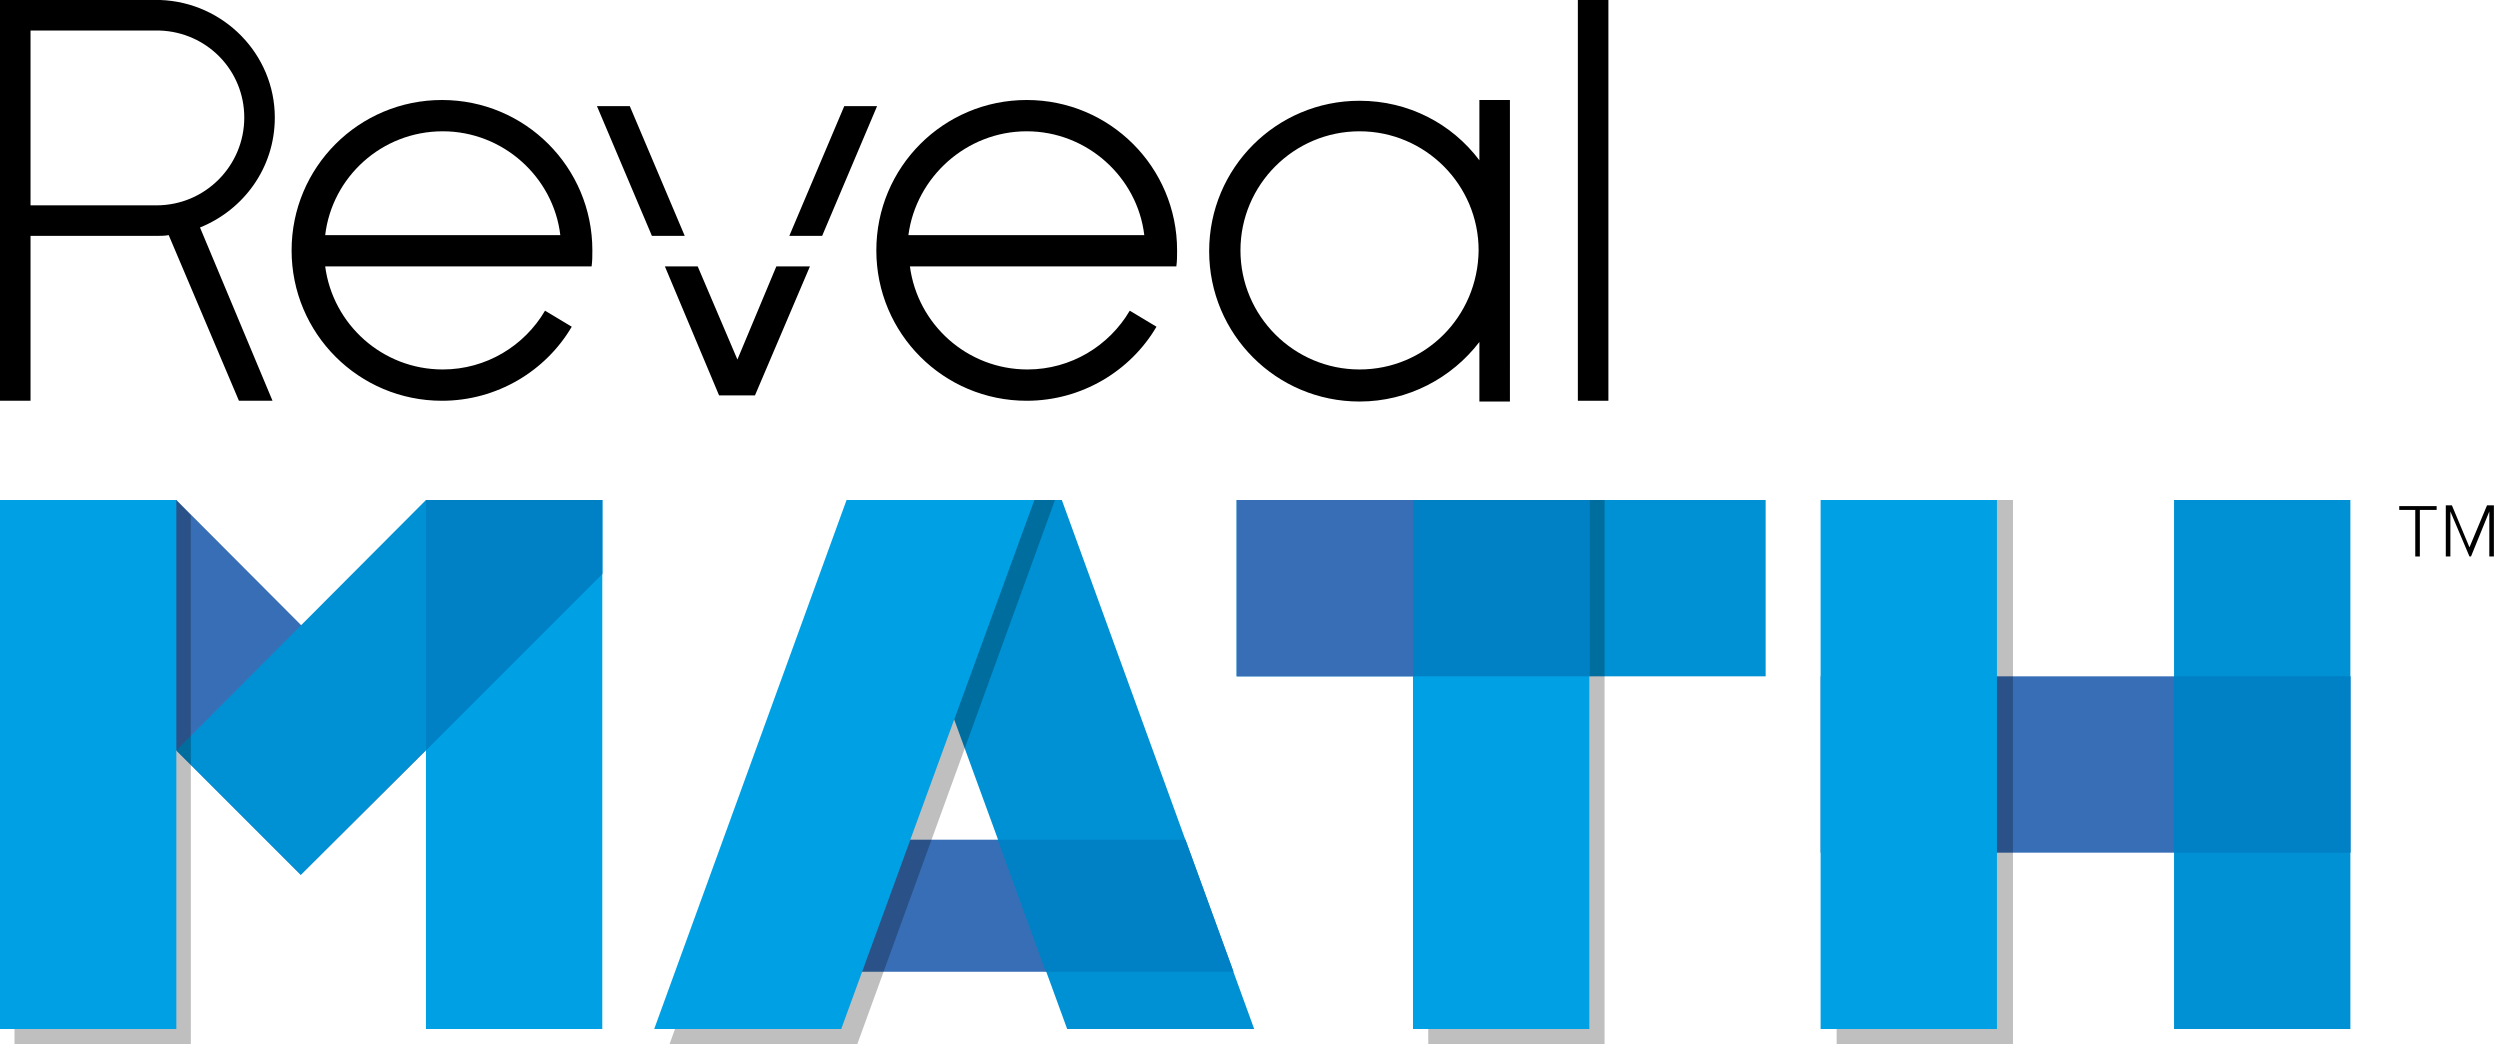 <?xml version="1.0" encoding="utf-8"?>
<!-- Generator: Adobe Illustrator 21.1.0, SVG Export Plug-In . SVG Version: 6.00 Build 0)  -->
<svg version="1.1" xmlns="http://www.w3.org/2000/svg" xmlns:xlink="http://www.w3.org/1999/xlink" x="0px" y="0px"
	 viewBox="0 0 327.5 136.8" style="enable-background:new 0 0 327.5 136.8;" xml:space="preserve">
<style type="text/css">
	.st0{fill:#F37021;}
	.st1{fill:#F7941D;}
	.st2{fill:#F78D33;}
	.st3{opacity:0.25;}
	.st4{fill:#FDB913;}
	.st5{fill:#F58220;}
	.st6{fill:#386EB6;}
	.st7{fill:#0091D4;}
	.st8{fill:#00A1E4;}
	.st9{fill:#0080C5;}
</style>
<symbol  id="MATH_blue_2_1_" viewBox="-153.9 -35.6 307.9 71.3">
	<g id="Deleted_Symbol_2_1_">
		<rect x="84.5" y="-10.5" class="st0" width="69.4" height="23.1"/>
		<rect x="-52.3" y="-26.1" class="st0" width="41.8" height="17.3"/>
		<polygon class="st0" points="-153.9,35.6 -153.9,26 -114.5,-13.4 -98.2,2.9 -130.9,35.6 		"/>
		<polygon class="st1" points="-75.1,35.6 -98.1,35.6 -130.8,2.9 -114.5,-13.4 -75.1,26 		"/>
		<rect x="8" y="12.5" class="st2" width="69.3" height="23.1"/>
		<rect x="8" y="12.5" class="st0" width="36.7" height="23.1"/>
		<g>
			<g class="st3">
				<rect x="86.5" y="-35.6" width="23.1" height="69.3"/>
			</g>
			<g>
				<rect x="84.5" y="-33.6" class="st4" width="23.1" height="69.3"/>
			</g>
		</g>
		<rect x="-98.2" y="-33.6" class="st4" width="23.1" height="69.3"/>
		<polygon class="st5" points="-98.1,35.6 -98.2,35.6 -98.2,2.9 -75.1,26 -75.1,35.6 		"/>
		<g>
			<g class="st3">
				<rect x="33.1" y="-35.6" width="23.1" height="69.3"/>
			</g>
			<g>
				<rect x="31.1" y="-33.6" class="st4" width="23.1" height="69.3"/>
			</g>
		</g>
		<rect x="31.1" y="12.6" class="st5" width="23.1" height="23.1"/>
		<polygon class="st1" points="-39.4,35.6 -14.2,-33.6 10.4,-33.6 -14.8,35.6 		"/>
		<polygon class="st5" points="-23.2,-8.8 -16.9,-26.1 7.7,-26.1 1.4,-8.8 		"/>
		<g>
			<g class="st3">
				<polygon points="-41,33.6 -66.3,-35.6 -41.7,-35.6 -16.5,33.6 				"/>
			</g>
			<g>
				<polygon class="st4" points="-43,35.6 -68.3,-33.6 -43.7,-33.6 -18.5,35.6 				"/>
			</g>
		</g>
		<rect x="130.8" y="-33.6" class="st1" width="23.1" height="69.3"/>
		<rect x="130.8" y="-10.5" class="st5" width="23.1" height="23.1"/>
		<g>
			<g class="st3">
				<rect x="-151.9" y="-35.6" width="23.1" height="69.3"/>
			</g>
			<g>
				<rect x="-153.9" y="-33.6" class="st4" width="23.1" height="69.3"/>
			</g>
		</g>
	</g>
</symbol>
<symbol  id="Reveal_2_" viewBox="-105.3 -26.3 210.6 52.5">
	<path d="M48.8-8.6c0.1,0.7,0.1,1.4,0.1,2.1c0,10.9-8.8,19.7-19.7,19.7C18.3,13.1,9.5,4.3,9.5-6.5c0-10.9,8.8-19.7,19.7-19.7
		c7.2,0,13.6,3.9,17,9.7l-3.5,2.1c-2.7-4.6-7.7-7.7-13.4-7.7c-7.9,0-14.4,5.9-15.4,13.5h30.8c0,0,0,0,0,0H48.8z M29.2,9
		c7.9,0,14.5-6,15.4-13.6H13.8C14.7,3.1,21.3,9,29.2,9z"/>
	<path d="M-27.8-8.6c0.1,0.7,0.1,1.4,0.1,2.1c0,10.9-8.8,19.7-19.7,19.7C-58.2,13.1-67,4.3-67-6.5c0-10.9,8.8-19.7,19.7-19.7
		c7.2,0,13.6,3.9,17,9.7l-3.5,2.1c-2.7-4.6-7.7-7.7-13.4-7.7c-7.9,0-14.4,5.9-15.4,13.5h30.8c0,0,0,0,0,0H-27.8z M-47.3,9
		c7.9,0,14.5-6,15.4-13.6h-30.9C-61.8,3.1-55.3,9-47.3,9z"/>
	<path d="M88.4,13.1V5.2c-3.6,4.8-9.3,7.8-15.7,7.8c-10.9,0-19.7-8.8-19.7-19.7c0-10.9,8.8-19.7,19.7-19.7c6.4,0,12.1,3.1,15.7,7.8
		v-7.8h4v39.3H88.4z M72.7-22.2c-8.6,0-15.6,7-15.6,15.6C57.2,2,64.1,9,72.7,9S88.3,2,88.3-6.6C88.3-15.2,81.3-22.2,72.7-22.2z"/>
	<rect x="101.3" y="-26.2" width="4" height="52.5"/>
	<path d="M-69.4,10.8c0,8.4-6.6,15.1-14.9,15.4v0h-17h-4v-4V-0.7v-4v-21.6h4v21.6h16.5c0.5,0,1.1,0,1.6,0.1l9.2-21.7h4.4l-9.5,22.7
		C-73.4-1.3-69.4,4.3-69.4,10.8z M-101.3-0.7v22.9h16.9c6.2-0.2,11.1-5.3,11.1-11.5c0-6.3-5.1-11.5-11.5-11.5v0H-101.3z"/>
	<g>
		<polygon points="2.4,-4.6 9.6,12.3 5.3,12.3 -1.9,-4.6 		"/>
		<polygon points="-15.6,-4.6 -22.8,12.3 -27.1,12.3 -19.9,-4.6 		"/>
		<polygon points="-3.6,-8.6 -8.8,-20.9 -14,-8.6 -18.3,-8.6 -11.1,-25.5 -6.4,-25.5 0.7,-8.6 		"/>
	</g>
</symbol>
<g id="GR_5">
	<g id="Reveal_Math_logo_2_">
		<g id="Reveal">
		</g>
		<g id="Reveal_1_">
		</g>
		<g id="MATH_blue_2">
			<g id="Deleted_Symbol_2">
			</g>
		</g>
	</g>
</g>
<g id="Blending_tool">
	<g>
		<rect x="238.5" y="88.6" class="st6" width="69.4" height="23.1"/>
		<rect x="101.6" y="110" class="st6" width="41.8" height="17.3"/>
		<polygon class="st6" points="0,65.5 0,75.2 39.4,114.6 55.8,98.3 23.1,65.5 		"/>
		<polygon class="st7" points="78.9,65.5 55.8,65.5 23.1,98.3 39.4,114.6 78.9,75.2 		"/>
		<rect x="162" y="65.5" class="st7" width="69.3" height="23.1"/>
		<rect x="162" y="65.5" class="st6" width="36.7" height="23.1"/>
		<rect x="240.6" y="65.5" class="st3" width="23.1" height="71.3"/>
		<rect x="55.8" y="65.5" class="st8" width="23.1" height="69.3"/>
		<polygon class="st9" points="55.8,65.5 55.8,65.6 55.8,98.3 78.9,75.2 78.9,65.5 		"/>
		<rect x="187.1" y="65.5" class="st3" width="23.1" height="71.3"/>
		<polygon class="st7" points="114.5,65.5 139.8,134.8 164.3,134.8 139.1,65.5 		"/>
		<polygon class="st9" points="130.7,110 137,127.3 161.6,127.3 155.3,110 		"/>
		<polygon class="st3" points="113.6,65.5 87.7,136.8 112.3,136.8 138.2,65.5 		"/>
		<rect x="284.8" y="65.5" class="st7" width="23.1" height="69.3"/>
		<rect x="284.8" y="88.6" class="st9" width="23.1" height="23.1"/>
		<polygon class="st3" points="1.9,136.8 25,136.8 25,67.5 23.1,65.5 1.9,67.5 		"/>
		<g>
			<rect x="0" y="65.5" class="st8" width="23.1" height="69.3"/>
		</g>
		<g>
			<polygon class="st8" points="110.9,65.5 85.7,134.8 110.2,134.8 135.5,65.5 			"/>
		</g>
		<g>
			<rect x="185.1" y="65.5" class="st8" width="23.1" height="69.3"/>
		</g>
		<rect x="185.1" y="65.5" class="st9" width="23.1" height="23.1"/>
		<g>
			<rect x="238.5" y="65.5" class="st8" width="23.1" height="69.3"/>
		</g>
	</g>
	<g>
		<path d="M154.1,34.9c0.1-0.7,0.1-1.4,0.1-2.1c0-10.9-8.8-19.7-19.7-19.7c-10.9,0-19.7,8.8-19.7,19.7c0,10.9,8.8,19.7,19.7,19.7
			c7.2,0,13.6-3.9,17-9.7l-3.5-2.1c-2.7,4.6-7.7,7.7-13.4,7.7c-7.9,0-14.4-5.9-15.4-13.5h30.8c0,0,0,0,0,0H154.1z M134.5,17.2
			c7.9,0,14.5,6,15.4,13.6h-30.9C120,23.2,126.6,17.2,134.5,17.2z"/>
		<path d="M77.5,34.9c0.1-0.7,0.1-1.4,0.1-2.1c0-10.9-8.8-19.7-19.7-19.7c-10.9,0-19.7,8.8-19.7,19.7c0,10.9,8.8,19.7,19.7,19.7
			c7.2,0,13.6-3.9,17-9.7l-3.5-2.1c-2.7,4.6-7.7,7.7-13.4,7.7c-7.9,0-14.4-5.9-15.4-13.5h30.8c0,0,0,0,0,0H77.5z M58,17.2
			c7.9,0,14.5,6,15.4,13.6H42.6C43.5,23.2,50,17.2,58,17.2z"/>
		<path d="M193.8,13.1V21c-3.6-4.8-9.3-7.8-15.7-7.8c-10.9,0-19.7,8.8-19.7,19.7c0,10.9,8.8,19.7,19.7,19.7c6.4,0,12.1-3.1,15.7-7.8
			v7.8h4V13.1H193.8z M178.1,48.4c-8.6,0-15.6-7-15.6-15.6c0-8.6,7-15.6,15.6-15.6c8.6,0,15.6,7,15.6,15.6
			C193.6,41.5,186.7,48.4,178.1,48.4z"/>
		<rect x="206.7" y="0" width="4" height="52.5"/>
		<path d="M36,15.4C36,7.1,29.3,0.3,21,0v0H4H0v4v22.9v4v21.6h4V30.9h16.5c0.5,0,1.1,0,1.6-0.1l9.2,21.7h4.4l-9.5-22.7
			C31.9,27.5,36,22,36,15.4z M4,26.9V4h16.9C27.1,4.2,32,9.2,32,15.4c0,6.3-5.1,11.5-11.5,11.5v0H4z"/>
		<g>
			<polygon points="107.7,30.9 114.9,13.9 110.6,13.9 103.4,30.9 			"/>
			<polygon points="89.7,30.9 82.5,13.9 78.2,13.9 85.4,30.9 			"/>
			<polygon points="101.7,34.9 96.6,47.1 91.4,34.9 87.1,34.9 94.2,51.8 98.9,51.8 106.1,34.9 			"/>
		</g>
	</g>
	<g>
		<path d="M316.5,66.8h-2.2v-0.5h4.9v0.5H317v6.1h-0.6V66.8z"/>
		<path d="M326.1,67l-2.4,5.9h-0.2L321,67v5.9h-0.6v-6.7h0.8l2.3,5.5l2.3-5.5h0.9v6.7h-0.6V67z"/>
	</g>
</g>
</svg>
